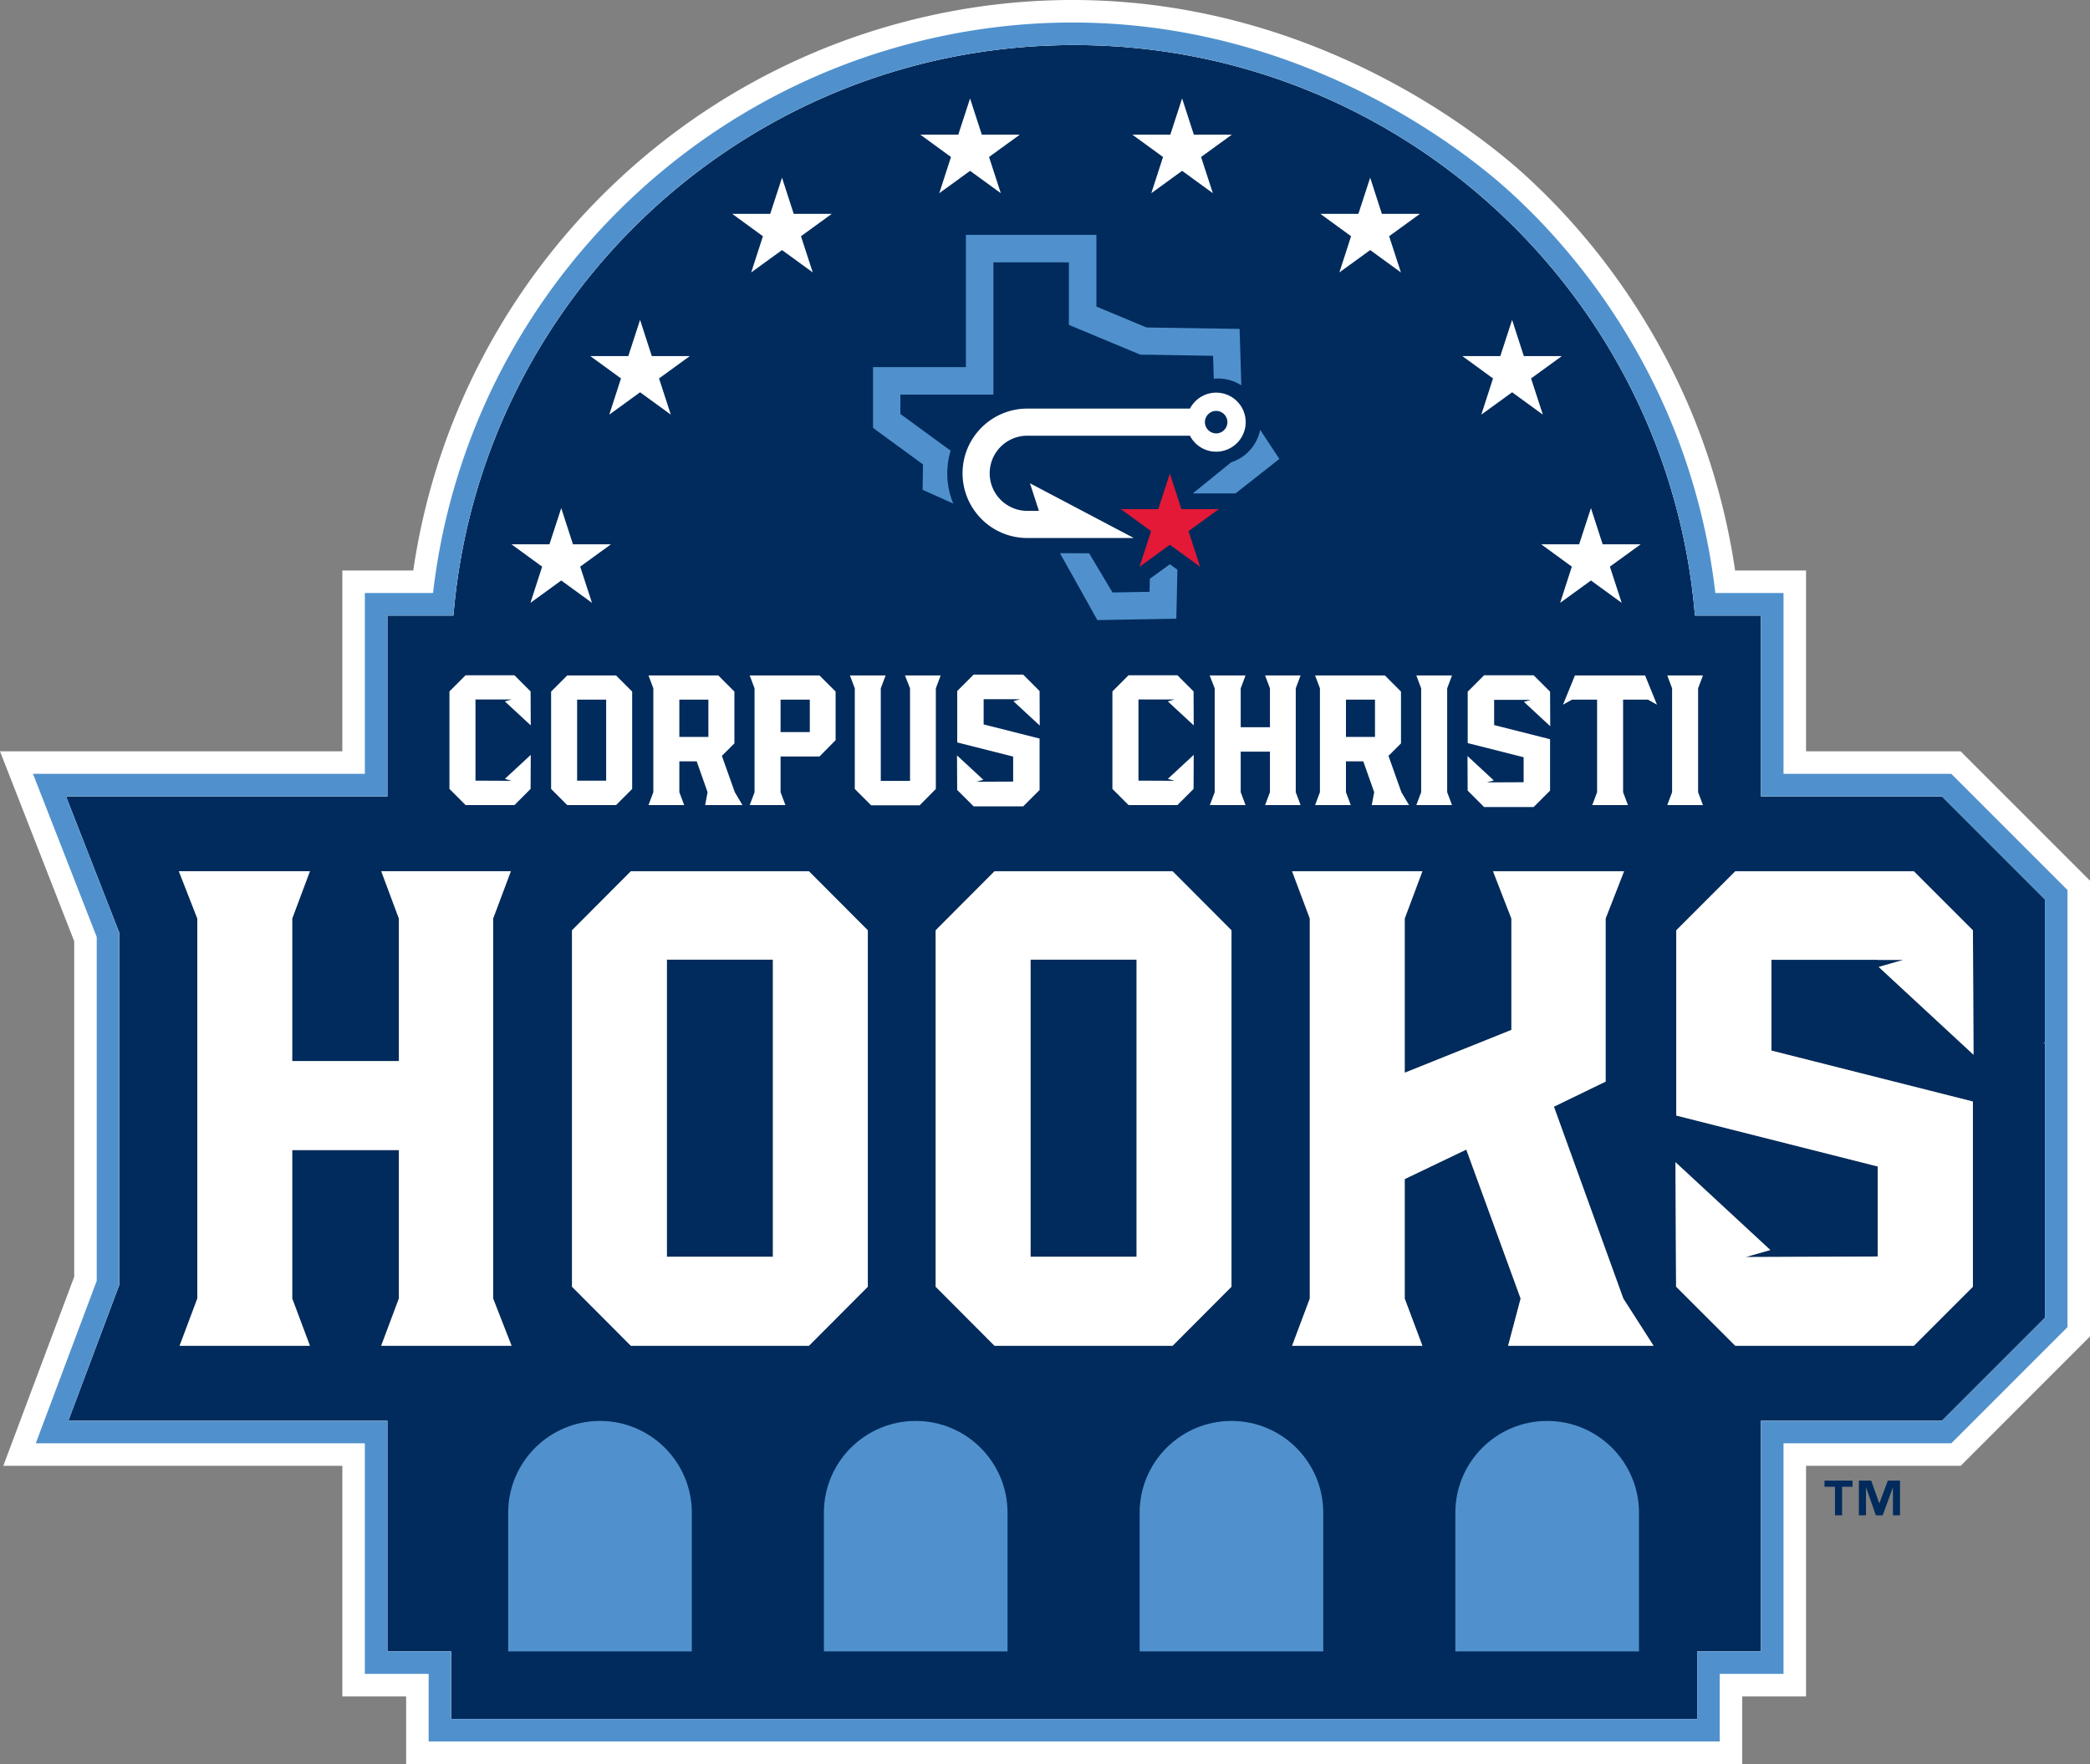 <svg enable-background="new 0 0 255.925 216" viewBox="0 0 255.925 216" xmlns="http://www.w3.org/2000/svg"><rect x="0" y="0" width="255.925" height="216" fill="#808080" stroke="none"/><path d="m81.662 153.888h12.982v-36.383h-12.982zm44.533 0h12.982v-36.383h-12.982zm-44.533 0h12.982v-36.383h-12.982zm44.533 0h12.982v-36.383h-12.982zm-44.533 0h12.982v-36.383h-12.982zm44.533 0h12.982v-36.383h-12.982zm-44.533 0h12.982v-36.383h-12.982zm44.533 0h12.982v-36.383h-12.982zm124.214-43.765-12.61-12.61h-22.161v-22.143h-8.088c-3.254-39.118-36.05-69.855-76.014-69.855-39.965 0-72.76 30.737-76.014 69.855h-8.089v22.143h-39.357l6.526 16.701v43.127l-6.242 16.637h39.073v28.236h7.813v8.273h152.579v-8.273h7.813v-28.236h22.161l12.61-12.61v-33.632l-.147-.046.147-.055zm-135.835 47.436v-43.643l7.209-7.229h21.806l7.209 7.229v43.643l-7.209 7.229h-21.806zm-67.897 7.229 2.168-5.786v-18.175h-13.063v18.175l2.167 5.786h-15.955l2.168-5.782v-46.536l-2.259-5.783h16.045l-2.166 5.788v17.452h13.063v-17.452l-2.157-5.788h15.864l-2.167 5.783v46.536l2.257 5.782zm30.574 0-7.208-7.229v-43.643l7.208-7.229h21.806l7.209 7.229v43.643l-7.209 7.229zm107.421 0 1.535-5.779-6.654-18.245-7.543 3.612v14.632l2.167 5.779h-15.956l2.169-5.782v-46.536l-2.169-5.783h15.956l-2.166 5.783v18.886l13.063-5.24v-13.645l-2.246-5.783h16.044l-2.257 5.783v19.97l-6.333 3.073 8.5 23.494 3.703 5.782h-17.813zm45.259-47.247v-.011h-13.011v11.115l24.667 6.235v22.68l-7.228 7.229h-21.867l-.008-.007-7.243-7.238c-.026-5.079-.048-10.155-.074-15.234l6.137 5.683 5.475 5.07c-1.002.287-2.008.572-3.011.86l16.162-.068v-11.023l-24.667-6.235v-22.681l7.228-7.229h21.862l7.233 7.229.004.003c.026 5.08.047 10.155.072 15.234l-6.121-5.668-5.491-5.085c1.003-.287 2.008-.572 3.011-.86h-3.13zm-103.736 36.347h12.982v-36.383h-12.982zm-44.533 0h12.982v-36.383h-12.982zm44.533 0h12.982v-36.383h-12.982zm-44.533 0h12.982v-36.383h-12.982zm44.533 0h12.982v-36.383h-12.982zm-44.533 0h12.982v-36.383h-12.982zm0 0h12.982v-36.383h-12.982zm0 0h12.982v-36.383h-12.982z" fill="#002b5c"/><path d="m254.309 106.224-12.611-12.611-1.615-1.615h-18.93v-22.142h-8.687a81.37 81.37 0 0 0 -4.474-17.202c-2.168-5.691-7.996-18.998-20.939-30.93-3.17-2.923-24.109-21.639-55.517-21.724-14.042-.038-25.023 3.662-30.685 5.953a81.696 81.696 0 0 0 -24.833 15.77c-13.811 12.77-22.719 29.707-25.412 48.133h-8.687v22.143h-41.919l2.939 7.522 6.148 15.733v41.086l-5.89 15.699-2.795 7.452h41.517v28.237h7.813v8.272h163.608v-8.272h7.813v-28.237h18.93l1.615-1.615 12.611-12.612 1.615-1.615v-55.811zm-3.899 21.409-.147.055.147.046v33.632l-12.611 12.61h-22.161v28.237h-7.813v8.273h-152.579v-8.273h-7.813v-28.237h-39.072l6.241-16.636v-43.127l-6.526-16.7h39.357v-22.143h8.088c3.255-39.119 36.049-69.855 76.014-69.855 39.964 0 72.759 30.737 76.013 69.855h8.088v22.143h22.161l12.611 12.61v17.51z" fill="#fff"/><path d="m252.359 108.174-12.61-12.611-.808-.807h-20.545v-22.143h-8.349a78.695 78.695 0 0 0 -4.556-18.778c-2.148-5.686-7.782-18.542-20.31-30.087-3.072-2.831-23.305-20.908-53.644-20.991-13.595-.036-24.221 3.554-29.679 5.764a78.95 78.95 0 0 0 -23.968 15.227c-13.933 12.882-22.701 30.153-24.864 48.865h-8.349v22.142h-40.639l1.47 3.761 6.336 16.217v42.107l-6.065 16.168-1.399 3.725h40.296v28.236h7.812v8.272h158.094v-8.272h7.813v-28.236h20.545l.808-.807 12.61-12.611.808-.807v-53.527zm-1.949 19.459-.147.055.147.046v33.632l-12.611 12.61h-22.161v28.237h-7.813v8.273h-152.579v-8.273h-7.813v-28.237h-39.072l6.241-16.636v-43.127l-6.526-16.7h39.357v-22.143h8.088c3.255-39.119 36.049-69.855 76.014-69.855 39.964 0 72.759 30.737 76.013 69.855h8.088v22.143h22.161l12.611 12.61v17.51z" fill="#5091cd"/><path d="m77.41 84.682v11.926l-1.975 1.975h-5.975l-1.975-1.975v-11.926l1.975-1.975h5.975zm-3.185.987h-3.555v9.926h3.555zm12.123 12.914.296-1.58-1.333-3.778h-2.123v3.778l.592 1.58h-4.37l.592-1.58v-12.717l-.592-1.58h8.543l1.975 1.975v6.345l-1.531 1.531 1.58 4.445.939 1.58h-4.568zm.395-12.914h-3.555v4.568h3.555zm15.58-.987v5.951l-1.975 2h-4.765v4.371l.593 1.58h-4.371l.592-1.58v-12.718l-.592-1.58h8.543zm-3.16.987h-3.58v3.975h3.58zm16.024-2.963-.592 1.58v12.321l-1.976 2h-5.95l-2-2v-12.321l-.593-1.58h4.37l-.592 1.58v11.334h3.58v-11.334l-.618-1.58zm40.32 14.296v-4.963h-3.58v4.963l.592 1.58h-4.37l.593-1.58v-12.715l-.618-1.581h4.395l-.592 1.581v4.765h3.58v-4.765l-.593-1.581h4.346l-.593 1.581v12.715l.593 1.58h-4.346zm12.468 1.581.296-1.58-1.333-3.778h-2.123v3.778l.592 1.58h-4.371l.593-1.58v-12.717l-.593-1.58h8.543l1.975 1.975v6.345l-1.531 1.531 1.58 4.445.939 1.58h-4.567zm.396-12.914h-3.555v4.568h3.555zm8.839 11.333.592 1.58h-4.37l.593-1.58v-12.715l-.593-1.581h4.37l-.592 1.581zm21.542-11.333v11.334l.593 1.58h-4.37l.592-1.58v-11.334h-3.062l-1.111.618 1.458-3.581h8.592l1.457 3.581-1.111-.618zm9.185 11.333.593 1.58h-4.37l.592-1.58v-12.715l-.592-1.581h4.37l-.593 1.581zm-144.619-3.017 1.674-1.55-.02 4.16v.008l-1.978 1.978h-5.983l-1.976-1.978v-11.94l1.976-1.977h5.983l1.978 1.977.02 4.16-3.171-2.936.822-.235h-4.419v9.937l3.573.017h.846l-.822-.235zm81.182 0 1.674-1.55-.02 4.16v.008l-1.978 1.978h-5.983l-1.976-1.978v-11.94l1.976-1.977h5.983l1.978 1.977.02 4.16-3.171-2.936.822-.235h-4.419v9.937l3.573.017h.846l-.822-.235zm-24.049-5.28 6.849 1.731v6.297l-2.007 2.007h-6.072l-.002-.002-2.011-2.01-.02-4.229 1.704 1.578 1.52 1.408-.836.238 4.487-.019v-3.061l-6.849-1.731v-6.297l2.006-2.007h6.07l2.008 2.007.001.001.02 4.229-1.7-1.573-1.524-1.412.836-.239h-.869v-.002h-3.613v3.086zm62.509.08 6.849 1.731v6.297l-2.007 2.007h-6.071l-.002-.002-2.011-2.01-.02-4.229 1.704 1.578 1.52 1.408-.836.238 4.487-.019v-3.061l-6.849-1.731v-6.297l2.007-2.007h6.07l2.008 2.007.001.001.02 4.229-1.7-1.573-1.524-1.412.836-.239h-.869v-.002h-3.613z" fill="#fff"/><path d="m140.934 65.025-.007.087.027-.074zm11.071-17.835a5.211 5.211 0 0 0 -3.377-.813l-.084-2.808-4.076-.07-3.782-.063-1.055-.008-1.115-.466-4.258-1.774-3.369-1.406v-7.655h-9.246v16.192h-11.389v2.371l6.147 4.489v.026a9.545 9.545 0 0 0 -.406 2.766c0 1.307.262 2.553.736 3.69l-3.756-1.686.046-3.112-6.117-4.469v-7.441h11.372v-16.195h15.981v8.78l6.144 2.562 11.39.174zm4.657 9.006-5.363 4.22h-5.234l4.695-3.808a5.269 5.269 0 0 0 3.55-3.982zm-12.486 13.565-.133 5.995-9.673.174a2247.73 2247.73 0 0 0 -4.576-8.192l3.57.009 2.867 4.8.262-.007 2.05-.032 2.224-.041.034-1.6 2.451-1.776z" fill="#5091cd"/><path d="m140.955 65.038-.027.075.006-.088.019.013z" fill="#e31937"/><path d="m145.536 65.038 1.42 4.361-2.46-1.79-.267-.193-.977-.71-1.242.903-1.155.839-1.314.951.58-1.792.74-2.287.067-.207.027-.075h-.002l-.019-.013-.287-.208-3.364-2.451h-.006l-.028-.021h4.582l1.421-4.361 1.159 3.585.255.776h4.581z" fill="#e31937"/><path d="m148.925 48.077a3.632 3.632 0 0 0 -3.212 1.956h-19.922c-4.368 0-7.924 3.554-7.924 7.92a7.886 7.886 0 0 0 1.684 4.879 7.882 7.882 0 0 0 6.24 3.045l13.048.003-12.718-6.705 1.095 3.379h-1.425a4.53 4.53 0 0 1 -.575-.035 4.624 4.624 0 0 1 -2.734-1.37 4.614 4.614 0 0 1 -1.294-3.196 4.608 4.608 0 0 1 4.602-4.601h19.922a3.613 3.613 0 0 0 3.212 1.958 3.62 3.62 0 0 0 3.613-3.618 3.616 3.616 0 0 0 -3.612-3.615m0 4.991a1.383 1.383 0 0 1 -1.381-1.376 1.38 1.38 0 0 1 1.381-1.377 1.38 1.38 0 0 1 1.373 1.376 1.378 1.378 0 0 1 -1.373 1.377" fill="#fff"/><path d="m84.715 185.237v16.977h-22.487v-16.977c0-6.207 5.038-11.244 11.244-11.244 6.205 0 11.243 5.037 11.243 11.244m38.66 0v16.977h-22.487v-16.977c0-6.207 5.038-11.244 11.244-11.244 6.207 0 11.243 5.037 11.243 11.244m38.661 0v16.977h-22.486v-16.977c0-6.207 5.037-11.244 11.244-11.244 6.206 0 11.242 5.037 11.242 11.244m38.661 0v16.977h-22.487v-16.977c0-6.207 5.037-11.244 11.243-11.244 6.207 0 11.244 5.037 11.244 11.244" fill="#5091cd"/><path d="m48.845 159.001v-18.175h-13.063v18.175l2.167 5.787h-15.955l2.168-5.782v-46.537l-2.259-5.783h16.045l-2.166 5.788v17.453h13.063v-17.453l-2.157-5.788h15.864l-2.167 5.783v46.537l2.257 5.782h-15.965zm148.291-89.616 1.443 4.434-2.501-1.82-.271-.196-.993-.722-1.262.918-1.175.853-1.334.967.588-1.822.753-2.325.067-.211.029-.076h-.002l-.02-.013-.292-.211-3.418-2.492h-.007l-.028-.021h4.658l1.443-4.432 1.178 3.643.259.789h4.656zm-9.654-23.047 1.444 4.434-2.501-1.82-.271-.197-.993-.721-1.262.918-1.175.853-1.335.967.589-1.822.752-2.325.068-.211.028-.076h-.002l-.02-.013-.291-.212-3.419-2.491h-.007l-.028-.021h4.658l1.444-4.432 1.178 3.643.259.789h4.656zm-17.38-17.413 1.444 4.433-2.502-1.819-.27-.197-.993-.721-1.262.918-1.176.853-1.334.966.589-1.821.752-2.325.068-.211.028-.076h-.002l-.02-.013-.291-.212-3.419-2.491h-.007l-.028-.021h4.658l1.444-4.432 1.178 3.643.258.789h4.657zm-23.028-9.702 1.443 4.433-2.501-1.819-.271-.197-.993-.721-1.262.918-1.175.853-1.334.966.589-1.821.752-2.325.068-.211.028-.076h-.002l-.02-.013-.292-.212-3.418-2.491h-.007l-.028-.021h4.658l1.443-4.432 1.179 3.643.258.789h4.657zm-25.965 0 1.443 4.433-2.501-1.819-.271-.197-.993-.721-1.262.918-1.175.853-1.334.966.589-1.821.752-2.325.067-.211.029-.076h-.002l-.02-.013-.292-.212-3.418-2.491h-.007l-.028-.021h4.658l1.443-4.432 1.179 3.643.258.789h4.657zm-23.028 9.702 1.443 4.433-2.501-1.819-.271-.197-.993-.721-1.262.918-1.175.853-1.334.966.588-1.821.753-2.325.067-.211.028-.076h-.001l-.02-.013-.292-.212-3.419-2.491h-.006l-.028-.021h4.658l1.443-4.432 1.178 3.643.259.789h4.656zm-17.38 17.413 1.443 4.434-2.501-1.82-.271-.197-.993-.721-1.262.918-1.175.853-1.335.967.589-1.822.752-2.325.068-.211.028-.076h-.001l-.02-.013-.292-.212-3.419-2.491h-.006l-.029-.021h4.659l1.443-4.432 1.178 3.643.259.789h4.656zm-9.654 23.047 1.444 4.434-2.502-1.82-.27-.196-.993-.722-1.262.918-1.176.853-1.334.967.589-1.822.752-2.325.068-.211.028-.076h-.002l-.02-.013-.291-.211-3.419-2.492h-.007l-.028-.021h4.658l1.444-4.432 1.178 3.643.258.789h4.657zm28.009 37.302h-21.805l-7.208 7.229v43.643l7.208 7.229h21.806l7.209-7.229v-43.643zm-17.394 10.818h12.982v36.383h-12.982zm61.927-10.818h-21.806l-7.209 7.229v43.643l7.209 7.229h21.806l7.209-7.229v-43.643zm-17.394 10.818h12.982v36.383h-12.982zm58.477 47.283 1.534-5.78-6.653-18.244-7.543 3.612v14.632l2.167 5.78h-15.956l2.169-5.783v-46.535l-2.169-5.783h15.955l-2.166 5.783v18.885l13.063-5.24v-13.645l-2.246-5.783h16.043l-2.257 5.783v19.969l-6.333 3.073 8.5 23.493 3.703 5.783zm32.247-36.142 24.668 6.235v22.68l-7.229 7.229h-21.867l-.008-.007-7.242-7.238c-.026-5.079-.049-10.155-.074-15.234l6.137 5.683 5.475 5.07c-1.001.287-2.008.572-3.011.86l16.162-.068v-11.023l-24.668-6.235v-22.681l7.229-7.229h21.862l7.234 7.229.003.003c.026 5.08.047 10.155.073 15.234a10806.78 10806.78 0 0 1 -6.122-5.668l-5.491-5.085c1.003-.288 2.008-.572 3.011-.859h-3.131v-.011h-13.012v11.115z" fill="#fff"/><path d="m226.847 182.053h-1.281v3.493h-.87v-3.493h-1.281v-.756h3.432zm5.815 3.494h-.869v-3.382h-.019l-1.232 3.382h-.837l-1.192-3.382h-.019v3.382h-.869v-4.249h1.504l.99 2.775h.019l1.03-2.775h1.494z" fill="#002b5c"/></svg>